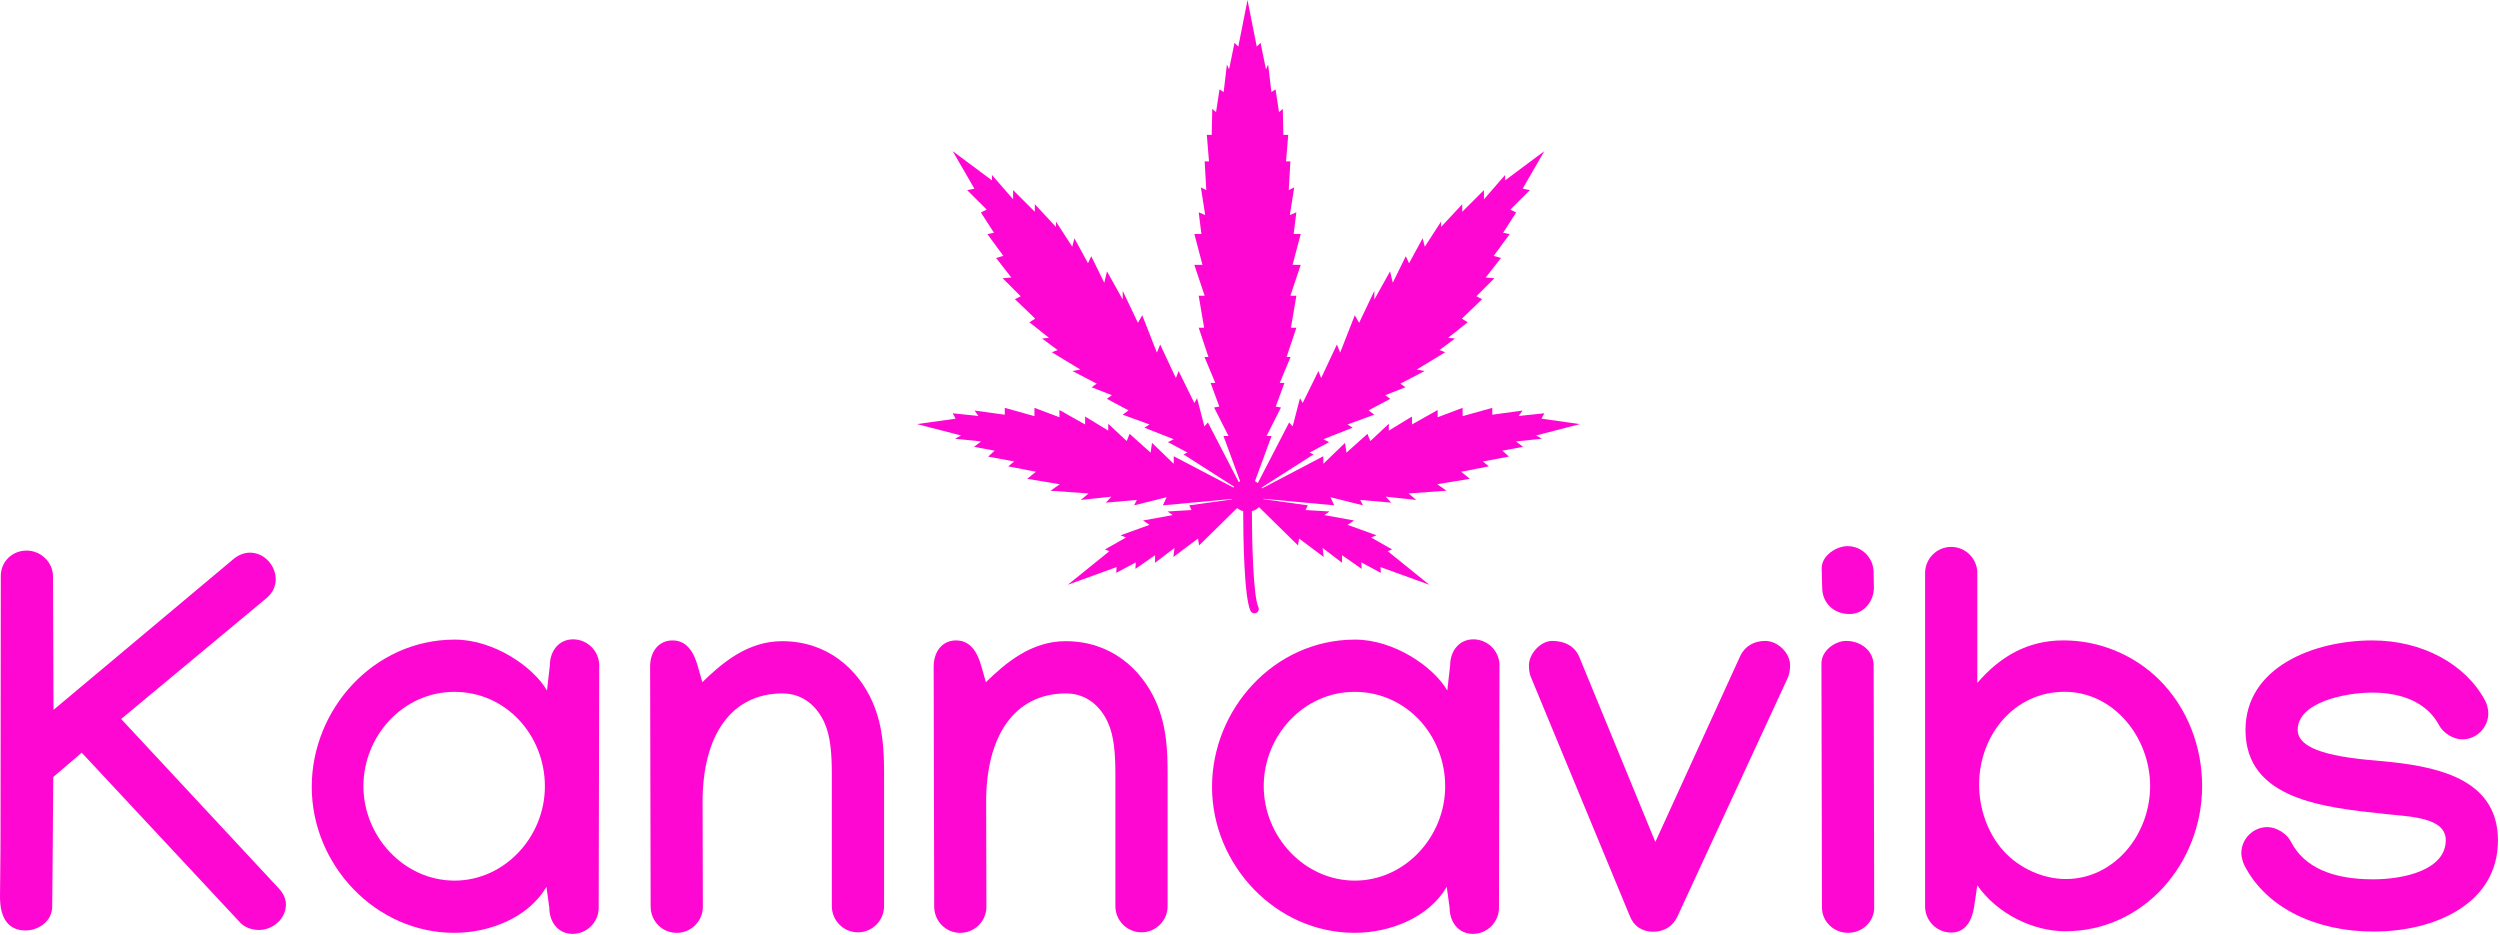 <svg width="856" height="320" viewBox="0 0 856 320" fill="none" xmlns="http://www.w3.org/2000/svg">
<path d="M525.947 149.106L541 145.212L527.805 143.357L528.793 141.504L520.003 142.43L521.304 140.575L510.961 141.998V139.649L500.8 142.493V139.649L492.253 142.865V140.392L483.457 145.339V142.617L475.528 147.44V145.09L469.208 151.023L468.22 148.55L461.032 154.979L460.542 151.642L453.11 158.811V156.216L432.134 167.225C432.087 167.13 432.033 167.036 431.981 166.946L449.761 155.587L448.4 154.969L455.088 151.391L453.107 150.402L463.142 146.446L461.405 145.333L470.574 141.993L468.588 140.511L476.025 136.554L474.289 135.318L481.226 132.598L479.489 131.362L487.792 127.035L485.062 126.541L494.848 120.606L492.867 119.866L498.189 115.91L495.835 115.661L502.529 110.355L500.548 109.113L507.48 102.437L505.499 101.449L511.692 95.265L508.721 95.017L513.927 88.341L511.446 87.601L516.9 80.18L514.673 79.686L519.129 72.763L517.144 71.774L523.837 65.096L521.356 64.602L528.788 51.745L515.35 61.761V59.906L508.104 68.25V65.096L500.672 72.514V69.919L493.427 77.707V75.852L487.854 84.481L487.11 81.601L482.462 90.132L481.347 87.72L476.886 96.807L475.961 92.913L470.574 102.559V99.591L465.369 110.533L463.886 107.938L458.867 120.735L457.753 117.954L452.361 129.45L451.435 127.041L446.044 137.983L445.113 136.347L442.611 145.993L441.401 144.661L430.666 165.412C430.363 165.163 430.039 164.951 429.694 164.77L435.389 149.297H433.658L438.609 139.527L436.813 139.217L439.789 131.126H438.179L441.896 122.228H440.535L443.882 112.212H442.023L443.882 101.265H441.831L445.364 90.696H442.575L445.364 80.124H442.948L443.879 72.703L441.647 73.629L443.13 64.172L441.271 65.099L441.829 55.269H440.346L441.09 46.182H439.415L439.234 37.282L437.932 38.394L436.753 30.604L435.33 31.53L434.215 22.073L433.471 23.742L431.613 14.652L430.311 15.951L427.151 0L423.997 15.951L422.695 14.652L420.837 23.742L420.093 22.073L418.978 31.53L417.555 30.604L416.375 38.394L415.074 37.282L414.893 46.182H413.218L413.962 55.269H412.474L413.037 65.099L411.178 64.172L412.661 73.629L410.434 72.703L411.359 80.124H408.943L411.733 90.696H408.943L412.471 101.265H410.431L412.29 112.212H410.431L413.773 122.228H412.412L416.129 131.126H414.519L417.49 139.217L415.699 139.527L420.65 149.297H418.918L424.619 164.77C424.453 164.855 424.284 164.933 424.131 165.034L413.591 144.661L412.376 145.993L409.879 136.347L408.943 137.983L403.557 127.041L402.626 129.45L397.239 117.954L396.125 120.735L391.106 107.938L389.623 110.533L384.418 99.591V102.559L379.032 92.913L378.101 96.807L373.64 87.72L372.525 90.132L367.882 81.601L367.138 84.481L361.565 75.852V77.707L354.32 69.919V72.514L346.888 65.096V68.25L339.642 59.906V61.761L326.199 51.745L333.631 64.602L331.155 65.096L337.843 71.774L335.866 72.76L340.327 79.684L338.095 80.178L343.549 87.599L341.073 88.338L346.273 95.014L343.305 95.262L349.493 101.446L347.512 102.435L354.449 109.11L352.469 110.352L359.157 115.659L356.803 115.907L362.13 119.863L360.15 120.603L369.93 126.539L367.206 127.033L375.504 131.359L373.772 132.596L380.709 135.315L378.972 136.552L386.404 140.508L384.423 141.991L393.592 145.331L391.855 146.443L401.885 150.4L399.904 151.388L406.592 154.966L405.231 155.585L422.506 166.622C422.441 166.723 422.395 166.84 422.335 166.946L401.885 156.216V158.811L394.458 151.642L393.963 154.979L386.78 148.55L385.787 151.023L379.467 145.09V147.44L371.543 142.617V145.339L362.747 140.392V142.865L354.195 139.649V142.493L344.039 139.649V141.998L333.696 140.575L334.997 142.43L326.202 141.504L327.195 143.357L314 145.212L329.053 149.106L327.008 150.218L335.928 151.145L333.512 153L340.57 154.307L338.339 156.34L347.258 158.009L345.213 159.678L354.69 161.533L351.72 163.945L362.869 165.8L359.709 168.025L372.717 168.964L370.083 171.176L380.517 170.064L378.658 172.105L389.25 171.176L388.325 173.029L399.469 170.247L398.167 173.029L421.7 170.848C421.715 170.902 421.741 170.954 421.754 171.011L407.214 173.029L407.953 174.638L399.782 175.132L401.514 176.369L391.363 178.222L393.595 179.707L383.687 183.293L385.546 184.036L378.358 188.116L379.846 188.734L365.599 200.23L382.321 194.173L382.199 196.152L388.887 192.566L388.76 194.791L395.495 190.093V192.688L402.139 187.619L401.768 190.708L410.193 184.403L410.564 186.752L423.605 173.945C424.201 174.444 424.896 174.814 425.666 175.031C425.687 183.942 425.969 204.445 428.168 209.144C428.422 209.682 428.958 210 429.515 210C429.728 210 429.941 209.956 430.143 209.86C430.892 209.514 431.206 208.631 430.866 207.889C429.093 204.106 428.673 185.464 428.639 175.037C429.575 174.778 430.425 174.304 431.094 173.639L444.439 186.752L444.815 184.403L453.234 190.708L452.864 187.619L459.51 192.688V190.093L466.245 194.791L466.118 192.566L472.806 196.152L472.679 194.173L489.407 200.23L475.16 188.734L476.642 188.116L469.459 184.036L471.318 183.293L461.41 179.707L463.642 178.222L453.481 176.367L455.218 175.13L447.042 174.636L447.786 173.026L432.592 170.918C432.603 170.871 432.618 170.83 432.629 170.783L456.83 173.026L455.534 170.245L466.678 173.026L465.752 171.174L476.339 172.103L474.486 170.061L484.914 171.174L482.286 168.961L495.288 168.022L492.128 165.797L503.283 163.942L500.307 161.531L509.784 159.675L507.739 158.006L516.659 156.338L514.432 154.304L521.491 152.997L519.075 151.142L527.99 150.216L525.947 149.106Z" fill="#FE07D2"/>
<path d="M41.48 246.18L91.37 204.7C93.43 202.91 94.41 200.68 94.41 198.35C94.41 193.79 90.66 189.23 85.56 189.23C83.5 189.23 81.36 190.12 79.57 191.73L18.33 243.05C18.24 228.03 18.24 212.56 18.15 197.37C18.15 192.54 14.04 188.52 9.12 188.52C4.11 188.52 0.27 192.36 0.27 197.19L0.18 284.8C0.18 295.53 0 302.14 0 307.06C0 313.23 2.06 318.59 8.76 318.59C13.14 318.59 17.88 315.46 17.88 310.37C17.97 305.81 18.06 288.29 18.24 266.03L27.98 257.72L82.43 316.1C84.22 317.8 86.63 318.42 88.69 318.42C93.52 318.42 97.9 314.49 97.9 309.75C97.9 307.69 97.01 305.82 95.31 304.03L41.48 246.18Z" fill="#FE07D2"/>
<path d="M196.23 218.91C191.31 218.91 188.27 222.93 188.27 227.85L187.29 236.43C182.46 228.12 168.87 219 155.73 219C127.93 219 106.74 242.87 106.74 269.42C106.74 296.15 128.55 319.4 155.55 319.4C167.53 319.4 180.85 314.3 187.11 303.67L188.09 310.82C188.09 315.74 191.13 319.76 196.05 319.76C200.97 319.76 204.99 315.74 204.99 310.82L205.17 228.03V227.85C205.17 222.93 201.15 218.91 196.23 218.91ZM155.64 301.52C138.39 301.52 124.44 286.5 124.44 269.16C124.44 251.99 138.03 236.89 155.55 236.89C173.34 236.89 186.57 251.82 186.57 269.25C186.58 286.5 172.81 301.52 155.64 301.52Z" fill="#FE07D2"/>
<path d="M267.75 219.54C255.77 219.54 246.92 227.32 240.48 233.58L238.96 228.22C237.62 223.39 235.21 219.28 230.29 219.28C225.37 219.28 222.6 223.3 222.6 228.22L222.78 310.38C222.78 315.39 226.71 319.41 231.72 319.41C236.64 319.41 240.66 315.39 240.66 310.47L240.57 274.8C240.48 251.91 250.31 237.43 267.93 237.43C275.26 237.43 280 242.26 282.32 247.53C284.38 252.09 284.82 258.17 284.82 265.14V310.29C284.82 315.21 288.84 319.23 293.76 319.23C298.68 319.23 302.7 315.21 302.7 310.29V265.14C302.7 257.63 302.52 248.87 298.68 240.2C293.77 229.19 283.4 219.54 267.75 219.54Z" fill="#FE07D2"/>
<path d="M364.84 219.54C352.86 219.54 344.01 227.32 337.57 233.58L336.05 228.22C334.71 223.39 332.3 219.28 327.38 219.28C322.46 219.28 319.69 223.3 319.69 228.22L319.87 310.38C319.87 315.39 323.8 319.41 328.81 319.41C333.73 319.41 337.75 315.39 337.75 310.47L337.66 274.8C337.57 251.91 347.4 237.43 365.02 237.43C372.35 237.43 377.09 242.26 379.41 247.53C381.47 252.09 381.91 258.17 381.91 265.14V310.29C381.91 315.21 385.93 319.23 390.85 319.23C395.77 319.23 399.79 315.21 399.79 310.29V265.14C399.79 257.63 399.61 248.87 395.77 240.2C390.86 229.19 380.49 219.54 364.84 219.54Z" fill="#FE07D2"/>
<path d="M504.49 218.91C499.57 218.91 496.53 222.93 496.53 227.85L495.55 236.43C490.72 228.12 477.13 219 463.99 219C436.19 219 415 242.87 415 269.42C415 296.15 436.81 319.4 463.81 319.4C475.79 319.4 489.11 314.3 495.37 303.67L496.35 310.82C496.35 315.74 499.39 319.76 504.31 319.76C509.23 319.76 513.25 315.74 513.25 310.82L513.43 228.03V227.85C513.43 222.93 509.41 218.91 504.49 218.91ZM463.9 301.52C446.65 301.52 432.7 286.5 432.7 269.16C432.7 251.99 446.29 236.89 463.81 236.89C481.6 236.89 494.83 251.82 494.83 269.25C494.83 286.5 481.07 301.52 463.9 301.52Z" fill="#FE07D2"/>
<path d="M604.43 219.45C600.68 219.45 597.46 221.15 595.85 224.64L566.79 288.29L540.77 224.99C539.25 221.32 535.85 219.45 531.47 219.45C527.45 219.45 523.51 223.92 523.51 227.76C523.51 229.37 523.69 230.8 524.23 231.96L558.02 313.58C559.36 317.07 562.22 319.03 566.07 319.03C569.74 319.03 572.78 317.15 574.3 313.93L612.03 232.31C612.66 231.06 612.92 229.45 612.92 227.75C612.93 223.56 608.72 219.45 604.43 219.45Z" fill="#FE07D2"/>
<path d="M633.31 210.24C638.23 210.24 641.62 205.86 641.62 201.21L641.53 195.85C641.44 191.02 637.6 187 632.59 187C628.84 187 623.74 190.13 623.74 194.6L623.92 201.39C624.01 206.39 627.77 210.24 633.31 210.24Z" fill="#FE07D2"/>
<path d="M641.54 227.94C641.54 222.84 637.25 219.45 632.06 219.45C628.48 219.45 623.66 222.67 623.66 227.14L623.84 310.73C623.84 315.47 627.77 319.4 632.78 319.4C637.7 319.4 641.72 315.56 641.72 310.82L641.54 228.03V227.94Z" fill="#FE07D2"/>
<path d="M706.53 219.27C694.1 219.27 684.72 224.9 677.03 233.84V196.2C677.03 191.28 673.01 187.26 668.09 187.26C663.17 187.26 659.15 191.28 659.15 196.2V310.37C659.15 315.29 663.17 319.31 668.09 319.31C673.01 319.31 675.24 315.2 675.96 310.37L677.03 303.13C683.82 312.87 696.07 318.86 707.16 318.86C734.07 318.86 754.01 295.53 754.01 269.15C754.01 255.65 749 242.33 739.17 232.59C730.49 224.09 718.69 219.27 706.53 219.27ZM707.33 300.98C699.55 300.98 691.42 297.31 686.05 291.41C680.68 285.51 677.65 277.02 677.65 268.7C677.65 251.53 689.81 236.87 706.88 236.87C723.78 236.87 736.2 252.52 736.2 269.14C736.21 285.87 723.87 300.98 707.33 300.98Z" fill="#FE07D2"/>
<path d="M818.73 260.93C809.61 259.95 786.73 259.14 786.73 249.93C786.73 240.54 802.73 237.15 812.21 237.15C823.03 237.15 831.16 240.9 835.1 248.24C836.44 250.92 840.02 253.16 843.06 253.16C847.98 253.16 852 249.14 852 244.22C852 242.97 851.55 241 850.93 239.93C844.22 227.32 829.3 219.28 812.31 219.28C792.28 219.28 768.86 228.4 768.86 249.94C768.86 273.9 795.95 276.49 816.87 278.73C825.09 279.62 837.43 279.8 837.43 287.67C837.43 297.86 823.22 301.08 812.58 301.08C799.08 301.08 789.07 297.24 784.42 288.21C783.08 285.44 779.41 283.2 776.37 283.2C771.45 283.2 767.43 287.22 767.43 292.14C767.43 293.39 767.97 295.27 768.5 296.34C776.1 311.09 793.26 318.96 812.66 318.96C833.85 318.96 855.3 309.39 855.3 287.76C855.29 267.54 836.25 262.81 818.73 260.93Z" fill="#FE07D2"/>
</svg>

